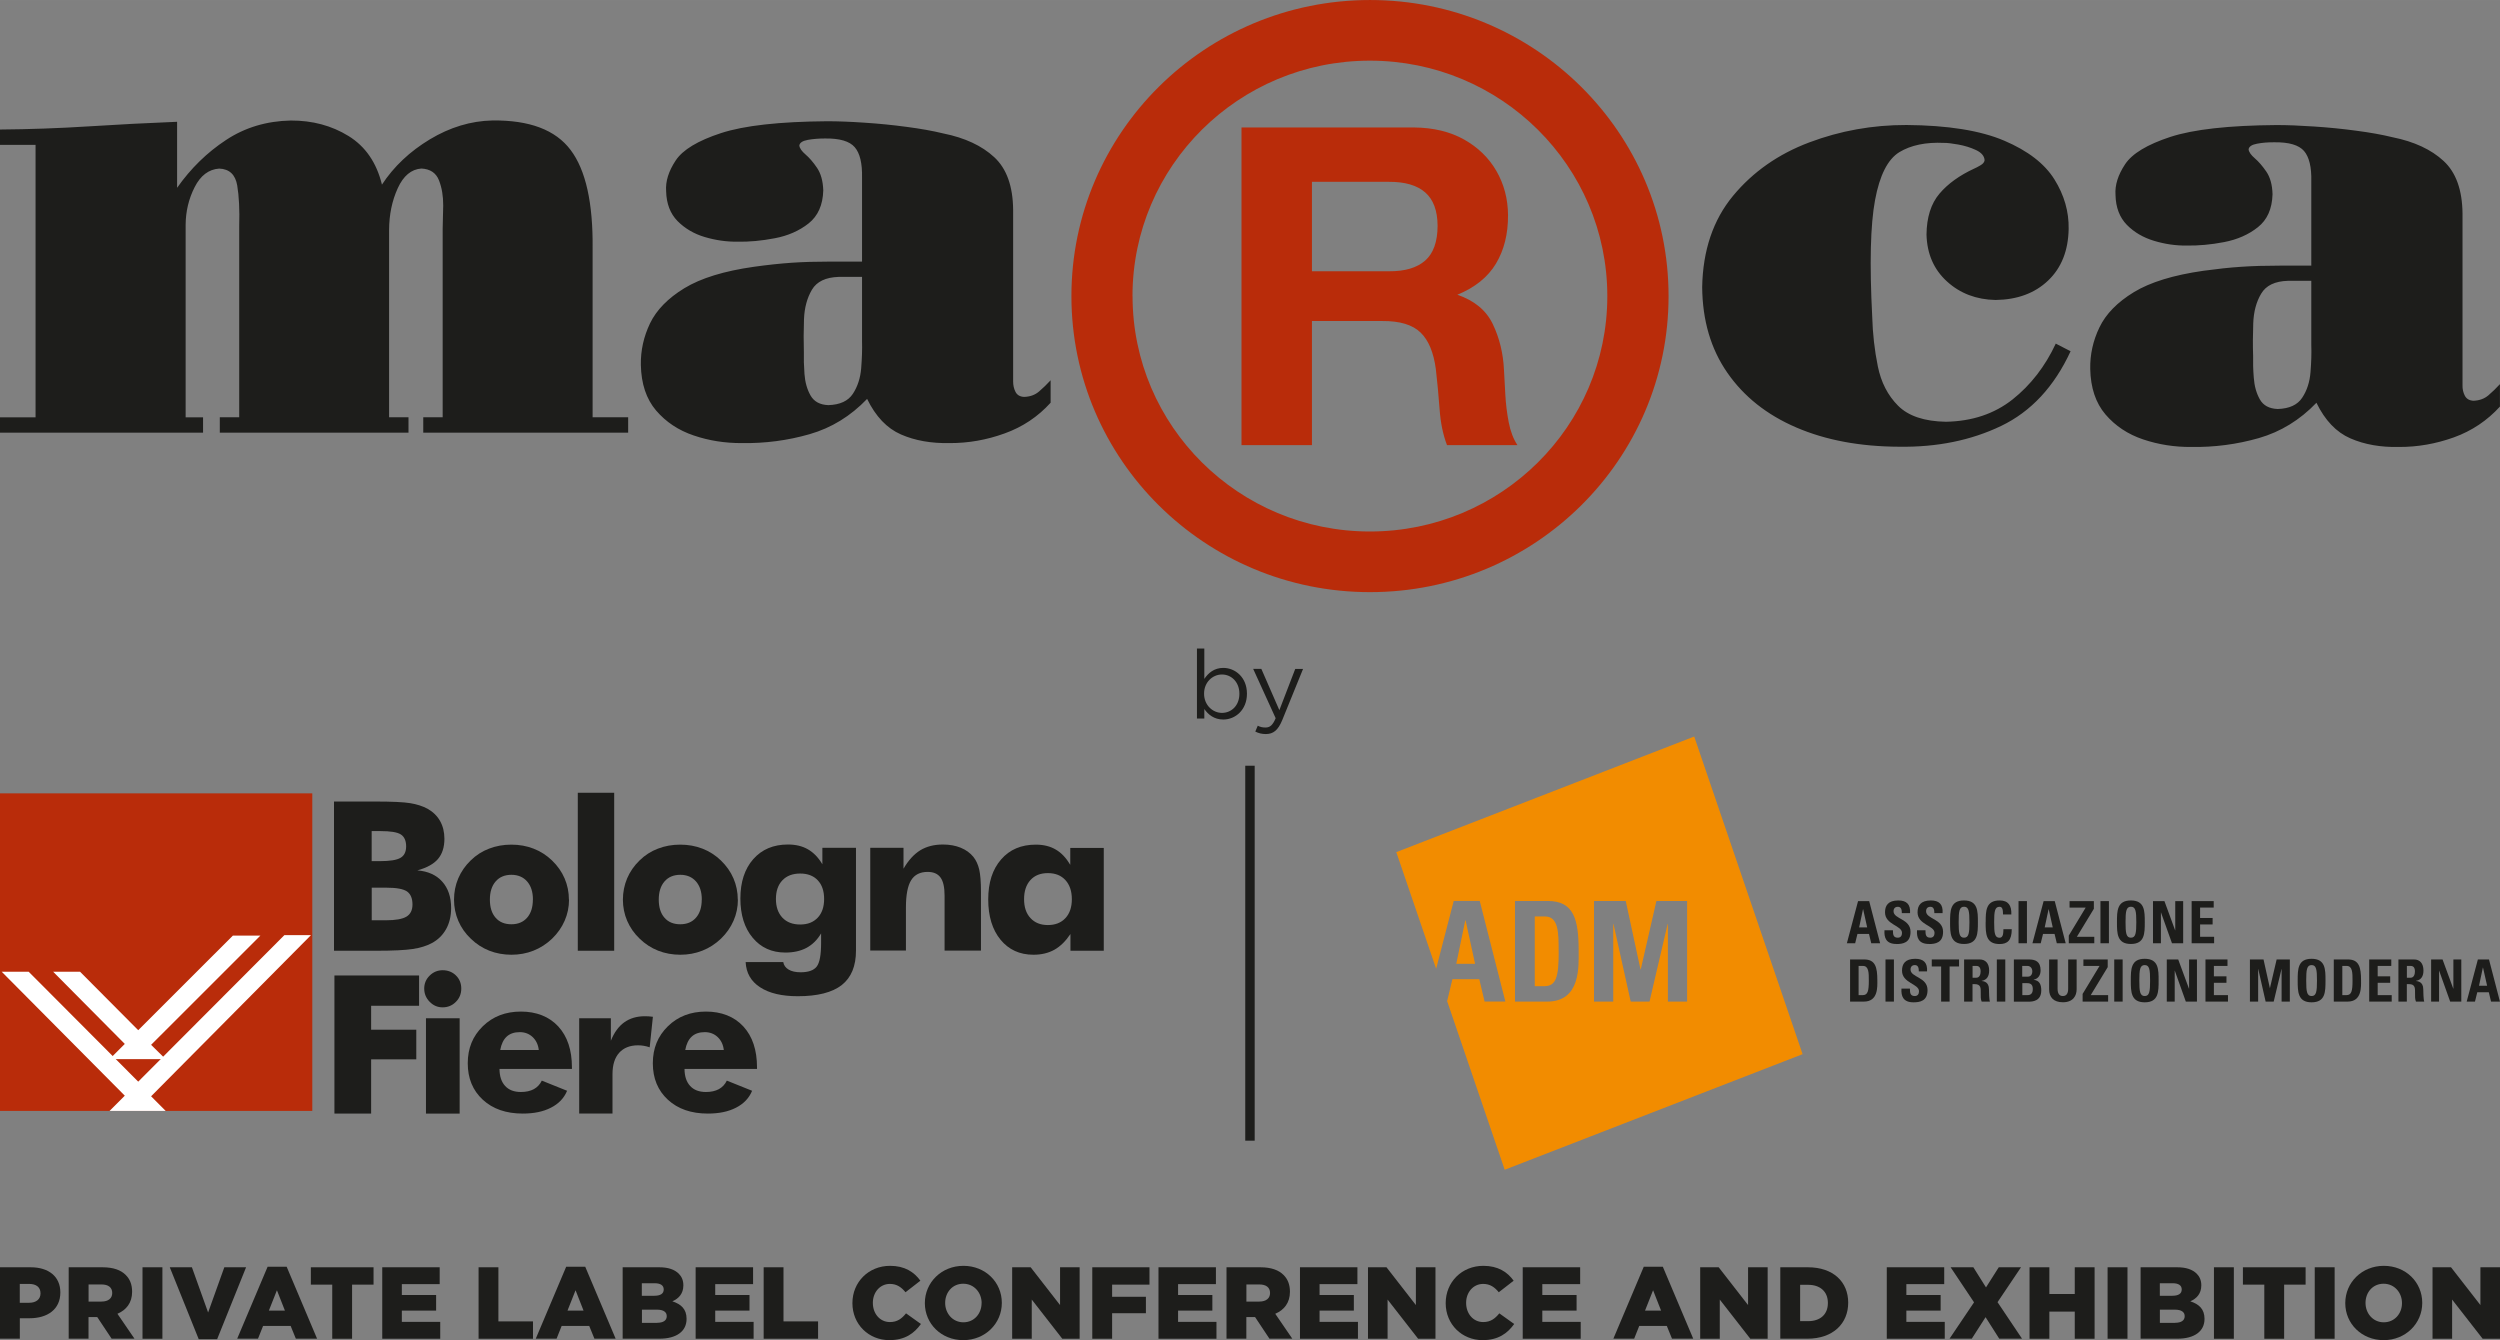 <?xml version="1.0" encoding="UTF-8"?>
<svg xmlns="http://www.w3.org/2000/svg" id="Livello_2" data-name="Livello 2" width="145.86mm" height="78.19mm" viewBox="0 0 413.47 221.64">
  <rect x="0" y="0" width="413.47" height="221.64" fill="#808080" stroke="none"/>
  <defs>
    <style>
      .cls-1 {
        fill: #b92c0a;
      }

      .cls-2 {
        fill: #1d1d1b;
      }

      .cls-3 {
        fill: #fff;
      }

      .cls-4 {
        fill: #f28c00;
      }
    </style>
  </defs>
  <g id="Livello_1-2" data-name="Livello 1">
    <g>
      <path class="cls-1" d="M177.2,48.97c0-27.05,22.11-48.97,49.38-48.97s49.38,21.92,49.38,48.97-22.1,48.96-49.38,48.96-49.38-21.93-49.38-48.96M187.31,48.97c0,21.5,17.58,38.93,39.26,38.93s39.26-17.43,39.26-38.93-17.58-38.94-39.27-38.94-39.26,17.43-39.26,38.94M216.98,30.07v14.79h12.77c2.6.02,4.59-.57,5.95-1.76,1.36-1.19,2.05-3.11,2.06-5.74-.01-2.53-.7-4.37-2.06-5.55-1.36-1.18-3.35-1.75-5.95-1.74h-12.77ZM205.33,73.64V21.08h28.57c3.18.03,5.93.7,8.24,1.99,2.31,1.3,4.1,3.04,5.35,5.21,1.26,2.18,1.9,4.62,1.92,7.29.02,3.11-.65,5.78-1.99,8.02-1.35,2.25-3.48,3.96-6.39,5.15,2.79.97,4.75,2.54,5.86,4.86,1.11,2.31,1.72,4.84,1.85,7.58l.22,4.04c.08,1.55.27,3.09.56,4.6.29,1.51.77,2.78,1.45,3.8h-11.65c-.66-1.71-1.07-3.7-1.23-5.96-.17-2.26-.37-4.48-.62-6.63-.37-2.74-1.2-4.76-2.53-6.04-1.32-1.28-3.42-1.92-6.31-1.9h-11.65v20.53s-11.65,0-11.65,0Z"></path>
      <path class="cls-2" d="M339.99,56.82l2.46,1.27c-2.7,5.85-6.53,9.97-11.48,12.35-4.96,2.38-10.57,3.53-16.85,3.44-6.49-.02-12.18-1.09-17.05-3.19-4.88-2.1-8.67-5.12-11.39-9.05-2.73-3.93-4.11-8.64-4.16-14.15.11-6.11,1.82-11.13,5.1-15.1,3.29-3.97,7.49-6.91,12.61-8.84,5.12-1.93,10.47-2.89,16.07-2.88,6.86.05,12.25.92,16.17,2.59,3.92,1.67,6.69,3.81,8.31,6.41,1.62,2.6,2.4,5.32,2.35,8.17-.06,3.6-1.19,6.45-3.39,8.55-2.2,2.1-5.1,3.17-8.69,3.22-3.18-.06-5.87-1.08-8.04-3.06-2.18-1.98-3.3-4.56-3.39-7.75.03-2.86.74-5.12,2.15-6.78,1.4-1.65,3.33-3.03,5.76-4.15.26-.11.59-.28,1.01-.53.42-.24.65-.52.69-.85-.05-.7-.53-1.26-1.43-1.68-.9-.42-1.88-.72-2.93-.91-1.06-.19-1.85-.28-2.36-.27-3-.14-5.46.37-7.38,1.53-1.91,1.17-3.26,3.81-4.02,7.92-.77,4.12-.92,10.55-.47,19.28.08,2.85.39,5.59.93,8.23.53,2.63,1.65,4.81,3.35,6.51,1.7,1.7,4.33,2.59,7.91,2.65,4.32-.08,7.99-1.3,11.01-3.68,3.01-2.39,5.4-5.47,7.16-9.25M142.57,43.25v-13.89c.05-2.35-.35-4.03-1.21-5.02-.85-.99-2.48-1.47-4.89-1.44-1.02,0-1.97.07-2.86.23-.88.16-1.36.48-1.41.94.05.44.39.93,1.03,1.48.63.54,1.27,1.28,1.9,2.21.63.93.98,2.17,1.03,3.73-.07,2.41-.88,4.23-2.43,5.46-1.55,1.22-3.41,2.04-5.59,2.45-2.17.42-4.24.61-6.2.57-1.79.02-3.59-.24-5.38-.77-1.79-.53-3.29-1.42-4.5-2.64-1.21-1.23-1.84-2.88-1.89-4.95-.12-1.62.41-3.3,1.58-5.07,1.17-1.77,3.67-3.28,7.5-4.53,3.82-1.25,9.67-1.9,17.54-1.96,1.82,0,3.9.08,6.22.24,2.32.15,4.63.38,6.93.69,2.3.3,4.32.66,6.08,1.09,3.57.72,6.37,2.03,8.41,3.92,2.05,1.89,3.09,4.79,3.13,8.69v28.42c0,.61.12,1.18.39,1.71.27.52.74.8,1.43.83.99-.03,1.81-.33,2.47-.9.66-.56,1.29-1.18,1.91-1.85v3.71c-2.1,2.32-4.63,4.01-7.61,5.08-2.98,1.08-6,1.61-9.06,1.6-3.06.06-5.76-.41-8.08-1.43-2.33-1.02-4.19-2.98-5.6-5.88-2.73,2.85-5.9,4.8-9.53,5.84-3.62,1.04-7.36,1.53-11.21,1.47-2.76.01-5.41-.4-7.93-1.26-2.53-.85-4.6-2.23-6.23-4.13-1.62-1.9-2.46-4.42-2.52-7.55-.04-2.37.46-4.65,1.52-6.87,1.07-2.21,2.96-4.15,5.68-5.81,2.73-1.66,6.56-2.84,11.5-3.54,2.28-.32,4.37-.54,6.26-.67,1.9-.13,4.01-.19,6.35-.19h5.24ZM142.57,56.39v-10.6h-3.85c-2.16.07-3.64.77-4.44,2.13-.8,1.36-1.24,2.99-1.31,4.89-.07,1.9-.07,3.69-.02,5.39-.03,1.08,0,2.29.1,3.65.1,1.35.43,2.54,1,3.55.57,1.01,1.56,1.55,2.95,1.6,1.92-.06,3.27-.68,4.06-1.88.78-1.19,1.24-2.61,1.37-4.23.13-1.63.18-3.13.14-4.49M382.26,43.88v-13.88c.06-2.36-.35-4.04-1.2-5.03-.86-.99-2.49-1.47-4.89-1.44-1.02-.01-1.97.06-2.86.23-.88.16-1.36.47-1.42.94.05.44.39.93,1.03,1.48.64.55,1.27,1.28,1.91,2.21.63.93.98,2.17,1.02,3.74-.07,2.41-.88,4.23-2.43,5.45-1.55,1.23-3.41,2.04-5.59,2.46-2.18.42-4.24.6-6.2.57-1.8.02-3.58-.24-5.37-.78-1.79-.54-3.29-1.41-4.5-2.64-1.2-1.23-1.84-2.88-1.88-4.95-.12-1.62.41-3.3,1.58-5.07,1.17-1.77,3.66-3.27,7.49-4.53,3.83-1.25,9.67-1.9,17.54-1.96,1.82,0,3.89.08,6.22.24,2.33.15,4.64.38,6.94.69,2.3.3,4.32.66,6.07,1.09,3.57.72,6.38,2.03,8.42,3.92,2.05,1.89,3.09,4.79,3.13,8.7v28.41c-.02.61.11,1.18.38,1.71.27.52.75.8,1.43.84.99-.04,1.81-.34,2.47-.9.66-.56,1.29-1.18,1.91-1.85v3.71c-2.1,2.31-4.63,4.01-7.61,5.09-2.98,1.07-6,1.6-9.06,1.59-3.06.07-5.76-.41-8.08-1.43-2.33-1.02-4.19-2.98-5.6-5.88-2.73,2.85-5.91,4.8-9.52,5.84-3.63,1.04-7.36,1.53-11.21,1.47-2.76.02-5.4-.4-7.93-1.25-2.53-.85-4.6-2.23-6.23-4.13-1.62-1.9-2.46-4.42-2.52-7.54-.04-2.37.46-4.66,1.53-6.87,1.06-2.21,2.96-4.15,5.68-5.81,2.73-1.66,6.56-2.83,11.51-3.54,2.27-.31,4.37-.54,6.26-.66,1.89-.13,4.01-.19,6.35-.19h5.24ZM382.26,57.04v-10.6h-3.85c-2.16.06-3.64.77-4.44,2.13-.81,1.35-1.24,2.99-1.31,4.89-.07,1.89-.08,3.69-.02,5.38-.03,1.08,0,2.29.11,3.65.1,1.36.43,2.54,1,3.56.57,1.01,1.56,1.54,2.96,1.59,1.92-.06,3.27-.68,4.05-1.87.79-1.19,1.24-2.6,1.37-4.23.13-1.63.18-3.13.13-4.49M5.88,23.96H0v-2.54c4.87-.04,9.75-.21,14.64-.52,4.9-.31,9.78-.57,14.65-.76v10.92c2.25-3.2,4.95-5.84,8.08-7.9,3.14-2.08,6.72-3.15,10.73-3.23,3.57-.01,6.75.84,9.54,2.56,2.79,1.72,4.64,4.4,5.53,8.04,1.96-2.99,4.61-5.49,7.93-7.49,3.33-2,6.77-3.04,10.34-3.12,6.12-.07,10.43,1.55,12.93,4.88,2.51,3.32,3.72,8.76,3.64,16.32v27.89h5.88v2.54h-33.89v-2.54h3.21v-31.17c.04-1.02.07-2.31.09-3.86.01-1.54-.22-2.93-.7-4.16-.48-1.23-1.46-1.88-2.91-1.95-1.67.12-2.97,1.2-3.91,3.26-.94,2.06-1.42,4.36-1.43,6.92v30.96h3.21v2.54h-31.21v-2.54h3.21v-31.6c.08-2.71-.03-4.97-.33-6.75-.31-1.79-1.3-2.72-2.98-2.78-1.73.12-3.08,1.14-4.06,3.07-.98,1.93-1.48,4.01-1.49,6.26v31.81h2.88v2.54H0s0-2.54,0-2.54h5.88V23.96Z"></path>
    </g>
    <rect class="cls-2" x="205.95" y="126.64" width="1.56" height="62.01"></rect>
    <g>
      <path class="cls-2" d="M199.18,117.26v1.57h-1.22v-11.57h1.22v5.02c.66-.98,1.63-1.82,3.14-1.82,1.96,0,3.91,1.55,3.91,4.25v.03c0,2.68-1.93,4.26-3.91,4.26-1.52,0-2.5-.82-3.14-1.74ZM204.98,114.75v-.03c0-1.93-1.33-3.17-2.88-3.17s-2.96,1.28-2.96,3.15v.03c0,1.9,1.44,3.17,2.96,3.17s2.88-1.17,2.88-3.15Z"></path>
      <path class="cls-2" d="M214.21,110.63h1.3l-3.44,8.46c-.7,1.7-1.49,2.31-2.72,2.31-.68,0-1.19-.14-1.74-.41l.41-.97c.4.21.76.3,1.28.3.73,0,1.19-.38,1.68-1.54l-3.72-8.16h1.35l2.98,6.83,2.63-6.83Z"></path>
    </g>
    <g>
      <g>
        <path class="cls-2" d="M55.24,157.24v-24.68h6.76c2.79,0,4.73.09,5.84.27,1.1.18,2.06.49,2.86.92.91.51,1.61,1.19,2.08,2.03.48.85.72,1.83.72,2.94,0,1.4-.36,2.52-1.07,3.35-.71.83-1.85,1.45-3.41,1.88,1.75.14,3.13.75,4.11,1.85.99,1.1,1.48,2.56,1.48,4.39,0,1.32-.28,2.47-.83,3.47-.56,1-1.35,1.78-2.39,2.33-.84.45-1.88.77-3.12.96-1.24.19-3.26.29-6.07.29h-6.96ZM61.47,142.42h1.35c1.66,0,2.8-.18,3.42-.55.62-.36.93-1,.93-1.9s-.29-1.59-.87-1.96c-.58-.38-1.7-.56-3.38-.56h-1.45v4.97ZM61.47,152.2h2.36c1.59,0,2.72-.2,3.39-.6.66-.4,1-1.07,1-2,0-1.03-.31-1.75-.91-2.17-.61-.41-1.73-.62-3.37-.62h-2.46v5.38Z"></path>
        <path class="cls-2" d="M94.11,148.78c0,1.23-.24,2.39-.72,3.49-.48,1.1-1.17,2.09-2.08,2.97-.92.88-1.95,1.54-3.09,1.99-1.14.45-2.35.67-3.63.67s-2.53-.22-3.67-.67c-1.14-.45-2.16-1.11-3.06-1.99-.9-.85-1.59-1.84-2.06-2.94-.47-1.1-.71-2.28-.71-3.51s.23-2.42.7-3.52c.47-1.1,1.15-2.09,2.06-2.97.89-.87,1.9-1.52,3.04-1.95,1.14-.44,2.37-.66,3.68-.66s2.54.22,3.67.66c1.14.44,2.15,1.09,3.05,1.95.92.89,1.62,1.88,2.09,2.98.47,1.1.71,2.27.71,3.51M88.14,148.78c0-1.27-.32-2.27-.96-3-.64-.73-1.51-1.1-2.6-1.1s-1.97.36-2.61,1.1c-.63.73-.95,1.73-.95,3s.31,2.27.94,2.99c.63.73,1.5,1.09,2.61,1.09s1.97-.36,2.61-1.09c.63-.72.95-1.72.95-2.99"></path>
      </g>
      <rect class="cls-2" x="95.56" y="131.11" width="6.02" height="26.13"></rect>
      <g>
        <path class="cls-2" d="M122.04,148.78c0,1.23-.24,2.39-.72,3.49-.48,1.1-1.17,2.09-2.08,2.97-.92.88-1.95,1.54-3.09,1.99-1.14.45-2.35.67-3.63.67s-2.53-.22-3.67-.67c-1.14-.45-2.16-1.11-3.06-1.99-.9-.85-1.58-1.84-2.06-2.94-.47-1.1-.71-2.28-.71-3.51s.24-2.42.7-3.52c.47-1.1,1.15-2.09,2.06-2.97.89-.87,1.9-1.52,3.04-1.95,1.14-.44,2.37-.66,3.68-.66s2.54.22,3.67.66c1.14.44,2.15,1.09,3.05,1.95.92.89,1.62,1.88,2.09,2.98.47,1.1.71,2.27.71,3.51M116.07,148.78c0-1.27-.32-2.27-.96-3-.64-.73-1.51-1.1-2.6-1.1s-1.97.36-2.61,1.1c-.63.73-.95,1.73-.95,3s.31,2.27.94,2.99c.63.73,1.5,1.09,2.61,1.09s1.97-.36,2.61-1.09c.63-.72.95-1.72.95-2.99"></path>
        <path class="cls-2" d="M141.57,140.21v16.99c0,2.57-.78,4.47-2.35,5.71-1.57,1.23-4,1.85-7.27,1.85-2.65,0-4.73-.49-6.24-1.48-1.51-.98-2.3-2.37-2.39-4.17h6.22c.09.53.38.94.88,1.24.5.3,1.16.45,1.98.45,1.29,0,2.18-.31,2.67-.94.49-.62.73-1.94.73-3.94v-1.55c-.63,1.07-1.43,1.86-2.41,2.39-.98.52-2.14.78-3.49.78-2.25,0-4.05-.81-5.41-2.44-1.36-1.62-2.04-3.79-2.04-6.5s.71-4.9,2.13-6.51c1.42-1.61,3.33-2.42,5.74-2.42,1.27,0,2.37.26,3.29.79.93.53,1.73,1.35,2.4,2.48v-2.73h5.55ZM136.3,148.68c0-1.32-.35-2.35-1.05-3.09-.7-.75-1.67-1.12-2.91-1.12s-2.23.37-2.94,1.12c-.72.75-1.07,1.78-1.07,3.09s.36,2.33,1.07,3.09c.71.75,1.69,1.13,2.94,1.13s2.19-.38,2.9-1.13c.71-.75,1.06-1.78,1.06-3.09"></path>
        <path class="cls-2" d="M143.93,157.24v-17.03h5.5v3.46c.8-1.38,1.72-2.39,2.76-3.04,1.05-.64,2.3-.96,3.76-.96,1.1,0,2.08.18,2.94.53.86.35,1.56.86,2.1,1.52.45.57.77,1.27.96,2.09.19.82.29,2.04.29,3.67v9.74h-6.02v-9.12c0-1.36-.22-2.35-.67-2.97-.45-.62-1.15-.93-2.13-.93-1.25,0-2.16.46-2.73,1.38-.57.92-.86,2.42-.86,4.48v7.15h-5.9Z"></path>
        <path class="cls-2" d="M182.55,140.21v17.03h-5.51v-2.77c-.79,1.18-1.67,2.05-2.65,2.6-.98.55-2.14.83-3.47.83-2.27,0-4.08-.83-5.44-2.48-1.36-1.66-2.04-3.88-2.04-6.67s.71-4.98,2.13-6.61c1.42-1.64,3.33-2.45,5.74-2.45,1.28,0,2.39.27,3.31.82.93.54,1.72,1.39,2.39,2.52v-2.8h5.55ZM177.27,148.71c0-1.32-.35-2.37-1.06-3.15-.71-.78-1.67-1.16-2.9-1.16s-2.19.38-2.89,1.15c-.7.77-1.05,1.83-1.05,3.16s.35,2.37,1.06,3.13c.71.77,1.67,1.15,2.88,1.15s2.19-.38,2.9-1.15c.71-.76,1.06-1.81,1.06-3.13"></path>
      </g>
      <polygon class="cls-2" points="55.31 184.17 55.31 161.33 69.31 161.33 69.31 166.34 61.38 166.34 61.38 170.3 68.85 170.3 68.85 175.2 61.38 175.2 61.38 184.17 55.31 184.17"></polygon>
      <g>
        <path class="cls-2" d="M70.16,163.5c0-.84.3-1.56.9-2.15.6-.59,1.32-.89,2.16-.89s1.61.29,2.19.87c.59.58.88,1.3.88,2.17s-.3,1.6-.9,2.2c-.6.6-1.32.9-2.18.9s-1.55-.31-2.15-.92c-.6-.61-.9-1.34-.9-2.19M70.45,168.41h5.57v15.76h-5.57v-15.76Z"></path>
        <path class="cls-2" d="M94.59,176.79h-11.98c.01,1.22.32,2.15.94,2.82.61.66,1.48.99,2.61.99.84,0,1.55-.16,2.13-.47.58-.32,1.02-.79,1.32-1.41l4.18,1.68c-.5,1.21-1.38,2.14-2.66,2.79-1.27.66-2.82.98-4.67.98-2.75,0-4.95-.76-6.61-2.29-1.66-1.53-2.49-3.54-2.49-6.03s.83-4.49,2.49-6.12c1.66-1.62,3.76-2.43,6.3-2.43s4.67.82,6.18,2.46c1.51,1.64,2.26,3.9,2.26,6.76v.27ZM89.11,173.66c-.1-.89-.45-1.61-1.02-2.15-.58-.54-1.29-.81-2.13-.81-.9,0-1.63.25-2.16.74s-.89,1.23-1.07,2.22h6.38Z"></path>
        <path class="cls-2" d="M95.79,184.17v-15.76h5.24v3.71c.54-1.35,1.28-2.37,2.21-3.04.94-.67,2.07-1.01,3.4-1.01.22,0,.44,0,.66.02.22.02.45.04.68.07l-.53,5.05c-.33-.11-.66-.2-.98-.25-.32-.05-.63-.08-.94-.08-1.35,0-2.39.42-3.13,1.24-.74.83-1.1,2-1.1,3.52v6.52h-5.52Z"></path>
      </g>
      <rect class="cls-1" y="131.21" width="51.65" height="52.52"></rect>
      <polygon class="cls-3" points="8.79 160.71 13.24 160.71 22.86 170.38 38.52 154.73 43.07 154.73 24.99 172.8 27.4 175.17 18.12 175.17 20.64 172.65 8.79 160.71"></polygon>
      <polygon class="cls-3" points=".28 160.71 4.74 160.71 22.86 178.89 47.03 154.66 51.43 154.66 24.99 181.31 27.4 183.73 18.12 183.73 20.64 181.21 .28 160.71"></polygon>
      <path class="cls-2" d="M125.19,176.79h-11.98c.01,1.22.32,2.15.94,2.82.61.66,1.48.99,2.61.99.84,0,1.55-.16,2.13-.47.58-.32,1.02-.79,1.32-1.41l4.18,1.68c-.5,1.21-1.38,2.14-2.65,2.79-1.27.66-2.82.98-4.67.98-2.75,0-4.95-.76-6.61-2.29-1.66-1.53-2.49-3.54-2.49-6.03s.83-4.49,2.49-6.12c1.66-1.62,3.76-2.43,6.3-2.43s4.67.82,6.18,2.46c1.51,1.64,2.26,3.9,2.26,6.76v.27ZM119.71,173.66c-.1-.89-.45-1.61-1.02-2.15-.58-.54-1.29-.81-2.13-.81-.9,0-1.63.25-2.16.74s-.89,1.23-1.07,2.22h6.38Z"></path>
    </g>
    <g>
      <path class="cls-2" d="M305.45,156l1.85-6.97h1.84l1.81,6.97h-1.47l-.37-1.54h-1.91l-.38,1.54h-1.38ZM308.14,150.37h-.02l-.64,3.01h1.33l-.67-3.01Z"></path>
      <g>
        <path class="cls-2" d="M313.65,156.12c-1.73,0-2.06-1.06-1.98-2.27h1.4c0,.67.03,1.23.8,1.23.47,0,.7-.32.7-.79,0-1.25-2.81-1.33-2.81-3.41,0-1.09.5-1.96,2.2-1.96,1.36,0,2.04.64,1.94,2.1h-1.36c0-.52-.08-1.05-.65-1.05-.45,0-.72.26-.72.74,0,1.32,2.81,1.21,2.81,3.4,0,1.81-1.27,2.02-2.33,2.02"></path>
        <path class="cls-2" d="M319.03,156.12c-1.73,0-2.06-1.06-1.98-2.27h1.4c0,.67.03,1.23.8,1.23.47,0,.7-.32.7-.79,0-1.25-2.81-1.33-2.81-3.41,0-1.09.5-1.96,2.2-1.96,1.36,0,2.04.64,1.94,2.1h-1.36c0-.52-.08-1.05-.65-1.05-.45,0-.72.26-.72.74,0,1.32,2.81,1.21,2.81,3.4,0,1.81-1.27,2.02-2.33,2.02"></path>
        <path class="cls-2" d="M322.52,152.52c0-1.84,0-3.6,2.3-3.6s2.3,1.76,2.3,3.6,0,3.6-2.3,3.6-2.3-1.77-2.3-3.6M325.72,152.52c0-1.79-.1-2.56-.89-2.56s-.89.77-.89,2.56.1,2.56.89,2.56.89-.77.89-2.56"></path>
        <path class="cls-2" d="M328.41,152.52c0-1.84,0-3.6,2.3-3.6,1.43,0,2,.82,1.94,2.32h-1.37c0-.93-.16-1.27-.58-1.27-.79,0-.89.77-.89,2.56s.1,2.56.89,2.56c.65,0,.62-.87.64-1.42h1.38c0,1.86-.71,2.46-2.02,2.46-2.3,0-2.3-1.77-2.3-3.6"></path>
      </g>
      <rect class="cls-2" x="333.84" y="149.03" width="1.39" height="6.97"></rect>
      <path class="cls-2" d="M336.14,156l1.85-6.97h1.84l1.81,6.97h-1.47l-.37-1.54h-1.91l-.38,1.54h-1.38ZM338.83,150.37h-.02l-.64,3.01h1.33l-.67-3.01Z"></path>
      <polygon class="cls-2" points="342.28 149.03 346.3 149.03 346.3 150.3 343.49 154.93 346.37 154.93 346.37 156 342.15 156 342.15 154.73 344.95 150.1 342.28 150.1 342.28 149.03"></polygon>
      <rect class="cls-2" x="347.39" y="149.03" width="1.4" height="6.97"></rect>
      <path class="cls-2" d="M350.12,152.52c0-1.84,0-3.6,2.3-3.6s2.3,1.76,2.3,3.6,0,3.6-2.3,3.6-2.3-1.77-2.3-3.6M353.32,152.52c0-1.79-.1-2.56-.89-2.56s-.89.77-.89,2.56.1,2.56.89,2.56.89-.77.89-2.56"></path>
      <polygon class="cls-2" points="356.08 156 356.08 149.03 357.97 149.03 359.74 153.86 359.76 153.86 359.76 149.03 361.07 149.03 361.07 156 359.22 156 357.4 150.9 357.39 150.9 357.39 156 356.08 156"></polygon>
      <polygon class="cls-2" points="362.47 156 362.47 149.03 366.12 149.03 366.12 150.1 363.87 150.1 363.87 151.82 365.94 151.82 365.94 152.89 363.87 152.89 363.87 154.93 366.19 154.93 366.19 156 362.47 156"></polygon>
      <path class="cls-2" d="M305.99,158.68h2.33c1.83,0,2.17,1.27,2.17,3.45,0,1.07.16,3.52-2.23,3.52h-2.28v-6.97ZM307.38,164.58h.68c.85,0,1.02-.67,1.02-2.41,0-1.28,0-2.42-.97-2.42h-.72v4.83Z"></path>
      <rect class="cls-2" x="311.84" y="158.68" width="1.39" height="6.97"></rect>
      <path class="cls-2" d="M316.46,165.77c-1.73,0-2.06-1.06-1.98-2.27h1.4c0,.67.03,1.23.8,1.23.47,0,.7-.32.7-.79,0-1.25-2.81-1.33-2.81-3.41,0-1.09.5-1.96,2.2-1.96,1.36,0,2.04.64,1.94,2.09h-1.36c0-.52-.08-1.05-.65-1.05-.45,0-.72.26-.72.74,0,1.32,2.81,1.21,2.81,3.4,0,1.81-1.27,2.02-2.33,2.02"></path>
      <polygon class="cls-2" points="324 158.68 324 159.84 322.44 159.84 322.44 165.65 321.04 165.65 321.04 159.84 319.49 159.84 319.49 158.68 324 158.68"></polygon>
      <path class="cls-2" d="M326.24,165.65h-1.4v-6.97h2.58c.95,0,1.56.64,1.56,1.83,0,.89-.33,1.55-1.24,1.71v.02c.31.04,1.21.12,1.21,1.37,0,.44.03,1.76.16,2.04h-1.37c-.18-.42-.15-.9-.15-1.35,0-.83.08-1.54-1-1.54h-.36v2.88ZM326.24,161.7h.62c.55,0,.71-.58.71-1.03,0-.67-.27-.92-.71-.92h-.62v1.94Z"></path>
      <rect class="cls-2" x="330.25" y="158.68" width="1.4" height="6.97"></rect>
      <g>
        <path class="cls-2" d="M333.07,165.65v-6.97h2.48c1.06,0,1.94.32,1.94,1.8,0,.8-.38,1.38-1.14,1.54v.02c.99.14,1.25.81,1.25,1.77,0,1.77-1.47,1.85-2.06,1.85h-2.47ZM334.46,161.53h.93c.31,0,.73-.21.73-.89,0-.51-.33-.89-.81-.89h-.86v1.78ZM334.46,164.58h.78c.29,0,.96,0,.96-.98,0-.62-.22-1-.92-1h-.81v1.98Z"></path>
        <path class="cls-2" d="M343.45,158.68v4.94c0,1.04-.56,2.14-2.27,2.14-1.54,0-2.28-.83-2.28-2.14v-4.94h1.4v4.85c0,.86.35,1.2.86,1.2.61,0,.89-.43.89-1.2v-4.85h1.4Z"></path>
      </g>
      <polygon class="cls-2" points="344.57 158.68 348.59 158.68 348.59 159.95 345.78 164.58 348.66 164.58 348.66 165.65 344.44 165.65 344.44 164.38 347.24 159.75 344.57 159.75 344.57 158.68"></polygon>
      <rect class="cls-2" x="349.67" y="158.68" width="1.39" height="6.97"></rect>
      <path class="cls-2" d="M352.41,162.17c0-1.85,0-3.6,2.3-3.6s2.3,1.76,2.3,3.6,0,3.6-2.3,3.6-2.3-1.78-2.3-3.6M355.6,162.17c0-1.79-.1-2.56-.89-2.56s-.89.77-.89,2.56.1,2.56.89,2.56.89-.77.89-2.56"></path>
      <polygon class="cls-2" points="358.36 165.65 358.36 158.68 360.25 158.68 362.03 163.51 362.05 163.51 362.05 158.68 363.35 158.68 363.35 165.65 361.51 165.65 359.69 160.55 359.67 160.55 359.67 165.65 358.36 165.65"></polygon>
      <polygon class="cls-2" points="364.76 165.65 364.76 158.68 368.4 158.68 368.4 159.75 366.15 159.75 366.15 161.47 368.23 161.47 368.23 162.54 366.15 162.54 366.15 164.58 368.48 164.58 368.48 165.65 364.76 165.65"></polygon>
      <polygon class="cls-2" points="372.11 165.65 372.11 158.68 374.36 158.68 375.41 163.42 375.42 163.42 376.53 158.68 378.71 158.68 378.71 165.65 377.35 165.65 377.35 160.27 377.33 160.27 376.04 165.65 374.71 165.65 373.49 160.27 373.47 160.27 373.47 165.65 372.11 165.65"></polygon>
      <g>
        <path class="cls-2" d="M380.01,162.17c0-1.85,0-3.6,2.3-3.6s2.3,1.76,2.3,3.6,0,3.6-2.3,3.6-2.3-1.78-2.3-3.6M383.2,162.17c0-1.79-.1-2.56-.89-2.56s-.89.77-.89,2.56.1,2.56.89,2.56.89-.77.89-2.56"></path>
        <path class="cls-2" d="M385.99,158.68h2.33c1.83,0,2.17,1.27,2.17,3.45,0,1.07.16,3.52-2.23,3.52h-2.28v-6.97ZM387.38,164.58h.68c.85,0,1.02-.67,1.02-2.41,0-1.28,0-2.42-.97-2.42h-.72v4.83Z"></path>
      </g>
      <polygon class="cls-2" points="391.84 165.65 391.84 158.68 395.49 158.68 395.49 159.75 393.24 159.75 393.24 161.47 395.31 161.47 395.31 162.54 393.24 162.54 393.24 164.58 395.56 164.58 395.56 165.65 391.84 165.65"></polygon>
      <path class="cls-2" d="M398.07,165.65h-1.4v-6.97h2.58c.96,0,1.56.64,1.56,1.83,0,.89-.33,1.55-1.24,1.71v.02c.3.04,1.21.12,1.21,1.37,0,.44.03,1.76.16,2.04h-1.37c-.18-.42-.15-.9-.15-1.35,0-.83.07-1.54-1-1.54h-.36v2.88ZM398.07,161.7h.62c.55,0,.71-.58.71-1.03,0-.67-.27-.92-.71-.92h-.62v1.94Z"></path>
      <polygon class="cls-2" points="402.08 165.65 402.08 158.68 403.97 158.68 405.74 163.51 405.76 163.51 405.76 158.68 407.07 158.68 407.07 165.65 405.23 165.65 403.41 160.55 403.39 160.55 403.39 165.65 402.08 165.65"></polygon>
      <path class="cls-2" d="M407.96,165.65l1.85-6.97h1.84l1.81,6.97h-1.47l-.37-1.54h-1.91l-.38,1.54h-1.38ZM410.66,160.02h-.02l-.64,3.01h1.34l-.68-3.01Z"></path>
      <path class="cls-4" d="M298.13,174.35l-17.93-52.54-49.27,19.12,6.59,19.29,2.91-11.22h4.3l4.24,16.64h-3.44l-.87-3.69h-4.45l-.87,3.62,9.52,27.89,49.28-19.12ZM263.63,149.01h5.25l2.44,11.32h.04l2.59-11.32h5.08v16.64h-3.18v-12.84h-.04l-3,12.84h-3.11l-2.85-12.84h-.04v12.84h-3.18v-16.64ZM250.56,149.01h5.45c4.28,0,5.08,3.04,5.08,8.23,0,2.56.37,8.41-5.21,8.41h-5.32v-16.64Z"></path>
      <polygon class="cls-4" points="242.39 152.21 242.34 152.21 240.85 159.4 243.96 159.4 242.39 152.21"></polygon>
      <path class="cls-4" d="M257.78,157.33c0-3.06,0-5.76-2.27-5.76h-1.68v11.53h1.58c1.99,0,2.38-1.59,2.38-5.76"></path>
    </g>
    <g>
      <path class="cls-2" d="M0,209.59h5.07c2.99,0,4.91,1.54,4.91,4.15v.03c0,2.79-2.14,4.25-5.08,4.25h-1.62v3.38H0v-11.82ZM4.83,215.46c1.17,0,1.87-.61,1.87-1.54v-.03c0-1.01-.71-1.55-1.89-1.55h-1.54v3.12h1.55Z"></path>
      <path class="cls-2" d="M11.36,209.59h5.59c1.81,0,3.06.47,3.85,1.28.69.68,1.05,1.59,1.05,2.75v.03c0,1.81-.96,3.01-2.43,3.63l2.82,4.12h-3.78l-2.38-3.58h-1.44v3.58h-3.28v-11.82ZM16.8,215.26c1.11,0,1.76-.54,1.76-1.4v-.03c0-.93-.68-1.4-1.77-1.4h-2.14v2.84h2.16Z"></path>
      <path class="cls-2" d="M23.57,209.59h3.29v11.82h-3.29v-11.82Z"></path>
      <path class="cls-2" d="M28.08,209.59h3.66l2.68,7.48,2.68-7.48h3.6l-4.79,11.9h-3.04l-4.79-11.9Z"></path>
      <path class="cls-2" d="M44.25,209.5h3.16l5.03,11.9h-3.51l-.86-2.11h-4.56l-.84,2.11h-3.44l5.03-11.9ZM47.12,216.75l-1.32-3.36-1.33,3.36h2.65Z"></path>
      <path class="cls-2" d="M54.96,212.46h-3.55v-2.87h10.37v2.87h-3.55v8.95h-3.28v-8.95Z"></path>
      <path class="cls-2" d="M63.21,209.59h9.51v2.79h-6.26v1.79h5.67v2.58h-5.67v1.87h6.35v2.79h-9.59v-11.82Z"></path>
      <path class="cls-2" d="M79.15,209.59h3.28v8.95h5.72v2.87h-9v-11.82Z"></path>
      <path class="cls-2" d="M93.63,209.5h3.16l5.03,11.9h-3.51l-.86-2.11h-4.56l-.84,2.11h-3.44l5.03-11.9ZM96.51,216.75l-1.32-3.36-1.33,3.36h2.65Z"></path>
      <path class="cls-2" d="M102.97,209.59h6.06c1.49,0,2.53.37,3.23,1.06.47.47.76,1.1.76,1.91v.03c0,1.37-.78,2.18-1.82,2.63,1.44.47,2.35,1.28,2.35,2.89v.03c0,2.03-1.65,3.26-4.47,3.26h-6.1v-11.82ZM108.22,214.3c1,0,1.55-.34,1.55-1.03v-.03c0-.64-.51-1.01-1.49-1.01h-2.13v2.08h2.06ZM108.7,218.77c1,0,1.57-.39,1.57-1.08v-.03c0-.64-.51-1.06-1.6-1.06h-2.5v2.18h2.53Z"></path>
      <path class="cls-2" d="M115.04,209.59h9.51v2.79h-6.26v1.79h5.67v2.58h-5.67v1.87h6.35v2.79h-9.59v-11.82Z"></path>
      <path class="cls-2" d="M126.3,209.59h3.28v8.95h5.72v2.87h-9v-11.82Z"></path>
      <path class="cls-2" d="M140.98,215.53v-.03c0-3.44,2.65-6.15,6.23-6.15,2.41,0,3.97,1.01,5.01,2.46l-2.46,1.91c-.68-.84-1.45-1.38-2.58-1.38-1.65,0-2.82,1.4-2.82,3.12v.03c0,1.77,1.17,3.16,2.82,3.16,1.23,0,1.96-.57,2.67-1.44l2.46,1.76c-1.11,1.54-2.62,2.67-5.23,2.67-3.38,0-6.1-2.58-6.1-6.11Z"></path>
      <path class="cls-2" d="M152.96,215.53v-.03c0-3.39,2.74-6.15,6.38-6.15s6.35,2.72,6.35,6.11v.03c0,3.39-2.74,6.15-6.38,6.15s-6.35-2.72-6.35-6.11ZM162.35,215.53v-.03c0-1.7-1.23-3.19-3.04-3.19s-2.99,1.45-2.99,3.16v.03c0,1.71,1.23,3.19,3.02,3.19s3-1.45,3-3.16Z"></path>
      <path class="cls-2" d="M167.4,209.59h3.06l4.86,6.25v-6.25h3.24v11.82h-2.87l-5.05-6.48v6.48h-3.24v-11.82Z"></path>
      <path class="cls-2" d="M180.65,209.59h9.46v2.87h-6.18v2.01h5.59v2.72h-5.59v4.22h-3.28v-11.82Z"></path>
      <path class="cls-2" d="M191.59,209.59h9.51v2.79h-6.26v1.79h5.67v2.58h-5.67v1.87h6.35v2.79h-9.59v-11.82Z"></path>
      <path class="cls-2" d="M202.85,209.59h5.59c1.81,0,3.06.47,3.85,1.28.69.68,1.05,1.59,1.05,2.75v.03c0,1.81-.96,3.01-2.43,3.63l2.82,4.12h-3.78l-2.38-3.58h-1.44v3.58h-3.28v-11.82ZM208.29,215.26c1.11,0,1.76-.54,1.76-1.4v-.03c0-.93-.68-1.4-1.77-1.4h-2.14v2.84h2.16Z"></path>
      <path class="cls-2" d="M214.99,209.59h9.51v2.79h-6.26v1.79h5.67v2.58h-5.67v1.87h6.35v2.79h-9.59v-11.82Z"></path>
      <path class="cls-2" d="M226.25,209.59h3.06l4.86,6.25v-6.25h3.24v11.82h-2.87l-5.05-6.48v6.48h-3.24v-11.82Z"></path>
      <path class="cls-2" d="M239.1,215.53v-.03c0-3.44,2.65-6.15,6.23-6.15,2.41,0,3.97,1.01,5.01,2.46l-2.46,1.91c-.68-.84-1.45-1.38-2.58-1.38-1.65,0-2.82,1.4-2.82,3.12v.03c0,1.77,1.17,3.16,2.82,3.16,1.23,0,1.96-.57,2.67-1.44l2.46,1.76c-1.11,1.54-2.62,2.67-5.23,2.67-3.38,0-6.1-2.58-6.1-6.11Z"></path>
      <path class="cls-2" d="M251.83,209.59h9.51v2.79h-6.26v1.79h5.67v2.58h-5.67v1.87h6.35v2.79h-9.59v-11.82Z"></path>
      <path class="cls-2" d="M271.85,209.5h3.16l5.03,11.9h-3.51l-.86-2.11h-4.56l-.84,2.11h-3.44l5.03-11.9ZM274.72,216.75l-1.32-3.36-1.33,3.36h2.65Z"></path>
      <path class="cls-2" d="M281.19,209.59h3.06l4.86,6.25v-6.25h3.24v11.82h-2.87l-5.05-6.48v6.48h-3.24v-11.82Z"></path>
      <path class="cls-2" d="M294.44,209.59h4.56c4.22,0,6.67,2.43,6.67,5.84v.03c0,3.41-2.48,5.94-6.74,5.94h-4.49v-11.82ZM299.05,218.5c1.96,0,3.26-1.08,3.26-2.99v-.03c0-1.89-1.3-2.99-3.26-2.99h-1.33v6.01h1.33Z"></path>
      <path class="cls-2" d="M312.04,209.59h9.51v2.79h-6.26v1.79h5.67v2.58h-5.67v1.87h6.35v2.79h-9.59v-11.82Z"></path>
      <path class="cls-2" d="M326.49,215.4l-3.88-5.81h3.76l2.09,3.33,2.11-3.33h3.68l-3.88,5.77,4.05,6.04h-3.77l-2.26-3.56-2.28,3.56h-3.68l4.05-6.01Z"></path>
      <path class="cls-2" d="M335.66,209.59h3.28v4.42h4.2v-4.42h3.28v11.82h-3.28v-4.49h-4.2v4.49h-3.28v-11.82Z"></path>
      <path class="cls-2" d="M348.57,209.59h3.29v11.82h-3.29v-11.82Z"></path>
      <path class="cls-2" d="M354.02,209.59h6.06c1.49,0,2.53.37,3.23,1.06.47.47.76,1.1.76,1.91v.03c0,1.37-.78,2.18-1.82,2.63,1.44.47,2.35,1.28,2.35,2.89v.03c0,2.03-1.65,3.26-4.47,3.26h-6.1v-11.82ZM359.28,214.3c1,0,1.55-.34,1.55-1.03v-.03c0-.64-.51-1.01-1.49-1.01h-2.13v2.08h2.06ZM359.75,218.77c1,0,1.57-.39,1.57-1.08v-.03c0-.64-.51-1.06-1.6-1.06h-2.5v2.18h2.53Z"></path>
      <path class="cls-2" d="M366.16,209.59h3.29v11.82h-3.29v-11.82Z"></path>
      <path class="cls-2" d="M374.5,212.46h-3.55v-2.87h10.37v2.87h-3.55v8.95h-3.28v-8.95Z"></path>
      <path class="cls-2" d="M382.83,209.59h3.29v11.82h-3.29v-11.82Z"></path>
      <path class="cls-2" d="M387.88,215.53v-.03c0-3.39,2.74-6.15,6.38-6.15s6.35,2.72,6.35,6.11v.03c0,3.39-2.74,6.15-6.38,6.15s-6.35-2.72-6.35-6.11ZM397.26,215.53v-.03c0-1.7-1.23-3.19-3.04-3.19s-2.99,1.45-2.99,3.16v.03c0,1.71,1.23,3.19,3.02,3.19s3.01-1.45,3.01-3.16Z"></path>
      <path class="cls-2" d="M402.31,209.59h3.06l4.86,6.25v-6.25h3.24v11.82h-2.87l-5.05-6.48v6.48h-3.24v-11.82Z"></path>
    </g>
  </g>
</svg>
